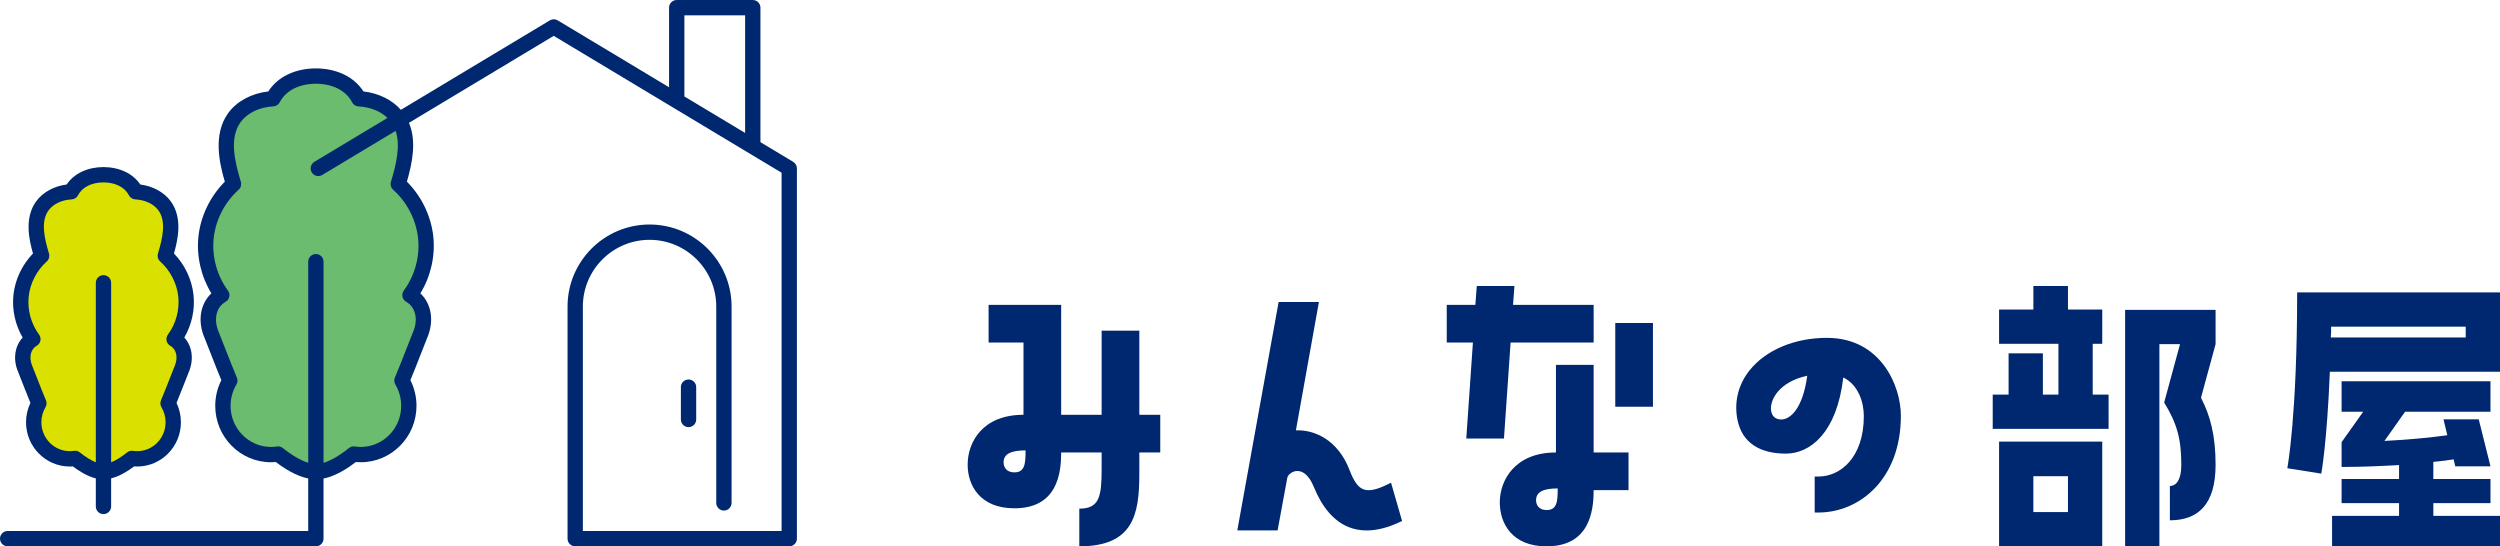 <?xml version="1.0" encoding="UTF-8"?><svg id="_レイヤー_2" xmlns="http://www.w3.org/2000/svg" viewBox="0 0 253.257 55.346"><defs><style>.cls-1{fill:#6bbc6e;}.cls-1,.cls-2,.cls-3{stroke-width:0px;}.cls-2{fill:#dae000;}.cls-3{fill:#002870;}</style></defs><g id="_レイヤー_1-2"><path class="cls-3" d="M115.417,33.5v8.519h2.121v3.817h-2.121v2.192c0,4.135-.636,7.317-6.08,7.317v-3.818c2.05,0,2.262-1.236,2.262-4.064v-1.627h-4.1c0,2.051-.353,5.656-4.737,5.656-3.499,0-4.736-2.332-4.736-4.418,0-2.262,1.484-5.055,5.656-5.055v-7.317h-3.535v-3.818h7.352v11.135h4.1v-8.519h3.817ZM103.893,45.625c-1.52,0-2.227.389-2.227,1.202,0,.495.283,1.025,1.096,1.025,1.061,0,1.131-.884,1.131-2.227Z"/><path class="cls-3" d="M140.916,48.898l-.412.202c-1.09.532-1.853.678-2.399.463-.534-.21-.949-.789-1.388-1.933-1.193-3.108-3.574-4.099-5.438-4.039l2.331-12.998h-4.082l-4.187,23.139h4.082l.987-5.348c.048-.247.422-.62.919-.667.691-.063,1.314.505,1.762,1.607.866,2.121,2.064,3.495,3.56,4.083.56.221,1.161.33,1.799.33,1.005,0,2.104-.274,3.284-.82l.301-.139-1.119-3.878Z"/><path class="cls-3" d="M152.356,44.423h-3.817l.671-9.721h-2.651v-3.818h2.899l.142-1.909h3.817l-.142,1.909h8.166v3.818h-8.413l-.672,9.721ZM161.44,36.965v8.872h3.535v3.818h-3.535c0,2.085-.389,5.691-4.772,5.691-3.5,0-4.736-2.333-4.736-4.454,0-2.228,1.52-5.055,5.69-5.055v-8.872h3.818ZM157.799,49.478c-1.52,0-2.191.389-2.191,1.202,0,.459.283.99,1.06.99,1.06,0,1.131-.848,1.131-2.191ZM163.631,32.723h3.817v8.483h-3.817v-8.483Z"/><path class="cls-3" d="M185.066,34.225c-3.237,0-6.153,1.217-7.801,3.257-1.191,1.475-1.632,3.294-1.238,5.123.473,2.19,2.165,3.348,4.892,3.348,2.402,0,5.151-2.038,5.811-7.713,1.526.733,2.081,2.515,2.081,3.91,0,4.208-2.385,6.125-4.6,6.125h-.378v3.645h.378c4.151,0,8.353-3.365,8.353-9.797,0-3.054-2.035-7.898-7.496-7.898ZM183.078,38.064c-.434,3.258-1.675,4.431-2.642,4.431-.599,0-.984-.372-1.031-.996-.08-1.045.864-2.834,3.673-3.435Z"/><path class="cls-3" d="M213.606,39.974v3.473h-11.738v-3.473h1.608v-4.181h3.473v4.181h1.576v-5.145h-6.013v-3.473h3.473v-2.38h3.505v2.38h3.473v3.473h-.965v5.145h1.608ZM212.963,55.346h-10.451v-10.612h10.451v10.612ZM205.985,48.239v3.634h3.505v-3.634h-3.505ZM215.28,55.346v-23.958h9.165v3.473l-1.479,5.434c.932,1.801,1.479,3.795,1.479,6.786,0,3.987-1.737,5.628-4.631,5.628v-3.473c.547,0,1.158-.482,1.158-2.155,0-2.637-.45-4.213-1.737-6.303l1.608-5.917h-2.09v20.485h-3.473Z"/><path class="cls-3" d="M231.711,47.434s.997-5.209.997-17.815h20.549v8.039h-17.236c-.29,7.236-.869,10.323-.869,10.323l-3.441-.547ZM236.149,33.092c0,.386,0,.74-.032,1.093h13.668v-1.093h-13.635ZM246.504,50.972v1.286h6.753v3.087h-17.012v-3.087h6.786v-1.286h-5.821v-2.445h5.821v-1.415c-1.737.097-3.666.193-5.821.193v-2.508l2.187-3.087h-2.187v-3.087h15.082v3.087h-8.65l-2.09,2.958c2.573-.129,4.76-.354,6.367-.579l-.386-1.608h3.57l1.19,4.76h-3.57l-.161-.708c-.611.097-1.286.193-2.058.258v1.736h5.789v2.445h-5.789Z"/><path class="cls-1" d="M42.538,33.987c-.644,1.62-1.213,3.132-1.822,4.571.445.748.701,1.622.701,2.557,0,2.728-2.18,4.938-4.867,4.938-.245,0-.488-.018-.722-.055-1.237.998-2.738,1.848-3.829,1.769-1.091.079-2.592-.772-3.829-1.769-.234.037-.477.055-.722.055-2.687,0-4.867-2.211-4.867-4.938,0-.935.256-1.809.701-2.557-.609-1.439-1.178-2.951-1.822-4.571-.711-1.62-.342-3.329,1.008-4.088-1.234-1.675-1.811-3.796-1.595-5.847.216-2.053,1.226-4.014,2.781-5.411-.668-2.232-1.285-4.825.089-6.726.868-1.2,2.396-1.835,3.902-1.911.79-1.523,2.463-2.287,4.355-2.3,1.892.013,3.565.777,4.355,2.3,1.506.076,3.034.711,3.902,1.911,1.374,1.901.757,4.495.089,6.726,1.555,1.397,2.565,3.358,2.781,5.411.216,2.05-.361,4.172-1.595,5.847,1.35.759,1.719,2.468,1.008,4.088Z"/><path class="cls-2" d="M18.393,37.426c-.483,1.216-.91,2.351-1.367,3.43.334.562.526,1.218.526,1.919,0,2.047-1.636,3.706-3.653,3.706-.184,0-.366-.014-.542-.041-.928.749-2.055,1.387-2.874,1.328-.819.059-1.946-.579-2.874-1.328-.176.028-.358.041-.542.041-2.016,0-3.653-1.659-3.653-3.706,0-.701.192-1.358.526-1.919-.457-1.08-.884-2.215-1.367-3.43-.534-1.216-.257-2.498.756-3.068-.926-1.257-1.359-2.849-1.197-4.388.162-1.541.92-3.013,2.087-4.061-.502-1.675-.965-3.622.067-5.048.651-.9,1.798-1.377,2.929-1.434.593-1.143,1.849-1.716,3.268-1.726,1.42.01,2.676.583,3.268,1.726,1.131.057,2.277.534,2.929,1.434,1.031,1.427.568,3.373.067,5.048,1.167,1.048,1.925,2.52,2.087,4.061.162,1.539-.271,3.131-1.197,4.388,1.013.569,1.29,1.852.756,3.068Z"/><path class="cls-3" d="M68.975,39.218v3.277c0,.429.348.776.776.776s.776-.347.776-.776v-3.277c0-.429-.348-.776-.776-.776s-.776.347-.776.776Z"/><path class="cls-3" d="M1.851,37.713c.158.396.309.784.457,1.164.262.669.514,1.314.773,1.94-.292.608-.444,1.278-.444,1.959,0,2.472,1.987,4.483,4.429,4.483.105,0,.21-.004.314-.011.594.45,1.454,1.003,2.326,1.213v2.843c0,.429.348.776.776.776s.776-.347.776-.776v-2.846c.868-.21,1.733-.761,2.326-1.21.104.007.209.011.314.011,2.442,0,4.429-2.011,4.429-4.483,0-.681-.153-1.351-.444-1.959.259-.626.511-1.271.773-1.94.147-.376.297-.76.453-1.151.564-1.298.368-2.663-.439-3.53.753-1.293,1.091-2.825.935-4.306-.164-1.56-.878-3.069-1.982-4.211.405-1.412.887-3.609-.315-5.272-.669-.925-1.806-1.549-3.095-1.717-.76-1.116-2.093-1.754-3.737-1.765-1.634.011-2.966.649-3.725,1.765-1.29.167-2.426.792-3.095,1.717-1.202,1.663-.72,3.86-.315,5.272-1.104,1.142-1.818,2.652-1.982,4.211-.156,1.48.182,3.013.935,4.306-.81.869-1.007,2.237-.443,3.518ZM2.904,30.051c.141-1.345.81-2.645,1.833-3.565.224-.201.311-.512.225-.8-.454-1.518-.871-3.232-.048-4.371.468-.647,1.342-1.064,2.338-1.114.276-.014.523-.173.65-.418.427-.822,1.369-1.299,2.574-1.307,1.216.008,2.158.485,2.585,1.307.127.245.374.404.65.418.996.05,1.87.467,2.338,1.114.823,1.138.407,2.852-.048,4.371-.086.288.002.599.225.8,1.024.92,1.692,2.219,1.833,3.565.141,1.347-.241,2.749-1.05,3.846-.132.179-.18.406-.134.624.047.218.185.405.379.513.633.356.808,1.211.427,2.079-.004.008-.008.017-.011.025-.159.399-.311.789-.461,1.172-.304.777-.595,1.522-.9,2.243-.097.227-.079.487.048.7.273.458.417.985.417,1.522,0,1.616-1.29,2.93-2.876,2.93-.144,0-.286-.011-.422-.032-.219-.034-.437.025-.607.163-.572.461-1.141.81-1.611,1v-18.187c0-.429-.348-.776-.776-.776s-.776.347-.776.776v18.186c-.469-.19-1.04-.539-1.611-.999-.17-.137-.391-.197-.607-.163-.136.021-.279.032-.422.032-1.586,0-2.876-1.314-2.876-2.93,0-.537.144-1.064.417-1.522.126-.212.144-.472.048-.7-.305-.72-.596-1.465-.9-2.243-.15-.383-.302-.773-.471-1.197-.382-.868-.206-1.723.427-2.079.194-.109.332-.296.379-.513.046-.218-.002-.445-.134-.624-.81-1.098-1.192-2.5-1.05-3.846Z"/><path class="cls-3" d="M80.355,16.395l-3.32-1.994V.776c0-.429-.348-.776-.776-.776h-7.705c-.429,0-.776.347-.776.776v8.063l-11.28-6.776c-.246-.148-.554-.148-.799,0l-15.088,9.063c-.892-1.015-2.257-1.691-3.79-1.863-.952-1.476-2.681-2.321-4.827-2.336-2.136.015-3.864.86-4.816,2.336-1.696.191-3.194.994-4.064,2.197-1.573,2.175-.872,5.117-.339,6.946-1.49,1.493-2.457,3.495-2.674,5.565-.208,1.983.267,4.036,1.311,5.746-1.141,1.072-1.427,2.84-.673,4.556.207.521.406,1.031.602,1.531.367.94.717,1.834,1.081,2.708-.405.804-.617,1.695-.617,2.601,0,3.151,2.531,5.714,5.643,5.714.166,0,.332-.007.495-.022.818.628,2.069,1.431,3.28,1.665v5.321H.776c-.429,0-.776.347-.776.776s.348.776.776.776h31.222c.429,0,.776-.347.776-.776v-6.09c1.212-.231,2.463-1.045,3.28-1.673.163.015.329.022.495.022,3.111,0,5.643-2.563,5.643-5.714,0-.906-.212-1.798-.617-2.601.363-.874.713-1.767,1.08-2.707.194-.497.392-1.003.598-1.52.757-1.734.47-3.498-.668-4.568,1.045-1.709,1.519-3.763,1.311-5.746-.218-2.071-1.185-4.073-2.675-5.566.564-1.964.986-4.107.209-5.961l14.666-8.81,23.081,13.865v36.294h-20.13v-22.74c0-3.725,3.031-6.756,6.756-6.756s6.756,3.031,6.756,6.756v19.894c0,.429.348.776.776.776s.776-.347.776-.776v-19.894c0-4.581-3.727-8.308-8.308-8.308s-8.308,3.727-8.308,8.308v23.516c0,.429.348.776.776.776h21.682c.429,0,.776-.347.776-.776V17.06c0-.273-.143-.525-.376-.665ZM39.601,18.419c-.086.288.001.599.225.8,1.411,1.267,2.332,3.059,2.527,4.914.195,1.857-.333,3.791-1.448,5.305-.132.179-.18.406-.134.624.047.218.185.405.379.513.962.541,1.241,1.815.677,3.099-.004.009-.008.017-.011.026-.209.525-.409,1.038-.606,1.541-.412,1.054-.801,2.05-1.209,3.014-.097.227-.079.487.048.699.387.651.592,1.399.592,2.16,0,2.295-1.835,4.162-4.091,4.162-.205,0-.408-.015-.602-.046-.217-.034-.437.025-.607.163-.935.755-1.849,1.277-2.566,1.491v-20.374c0-.429-.348-.776-.776-.776s-.776.347-.776.776v20.371c-.714-.216-1.634-.737-2.566-1.488-.171-.138-.392-.198-.607-.163-.195.03-.397.046-.602.046-2.256,0-4.091-1.867-4.091-4.162,0-.762.205-1.509.592-2.16.126-.212.144-.472.048-.699-.408-.965-.798-1.961-1.21-3.015-.197-.503-.397-1.015-.616-1.565-.563-1.283-.285-2.558.678-3.099.194-.109.332-.296.379-.513.046-.218-.002-.444-.134-.624-1.116-1.514-1.643-3.448-1.448-5.305.195-1.855,1.116-3.647,2.528-4.914.224-.201.311-.513.225-.8-.624-2.081-1.191-4.437-.025-6.049.669-.925,1.907-1.52,3.312-1.591.276-.014.523-.173.65-.418.613-1.183,1.952-1.869,3.66-1.881,1.72.012,3.058.697,3.671,1.881.127.245.374.404.65.418,1.174.059,2.227.488,2.933,1.166l-7.406,4.449c-.367.221-.487.698-.266,1.065.221.368.698.486,1.065.266l7.436-4.467c.515,1.522.041,3.435-.476,5.161ZM69.33,1.552h6.152v11.915l-6.152-3.696V1.552Z"/></g></svg>